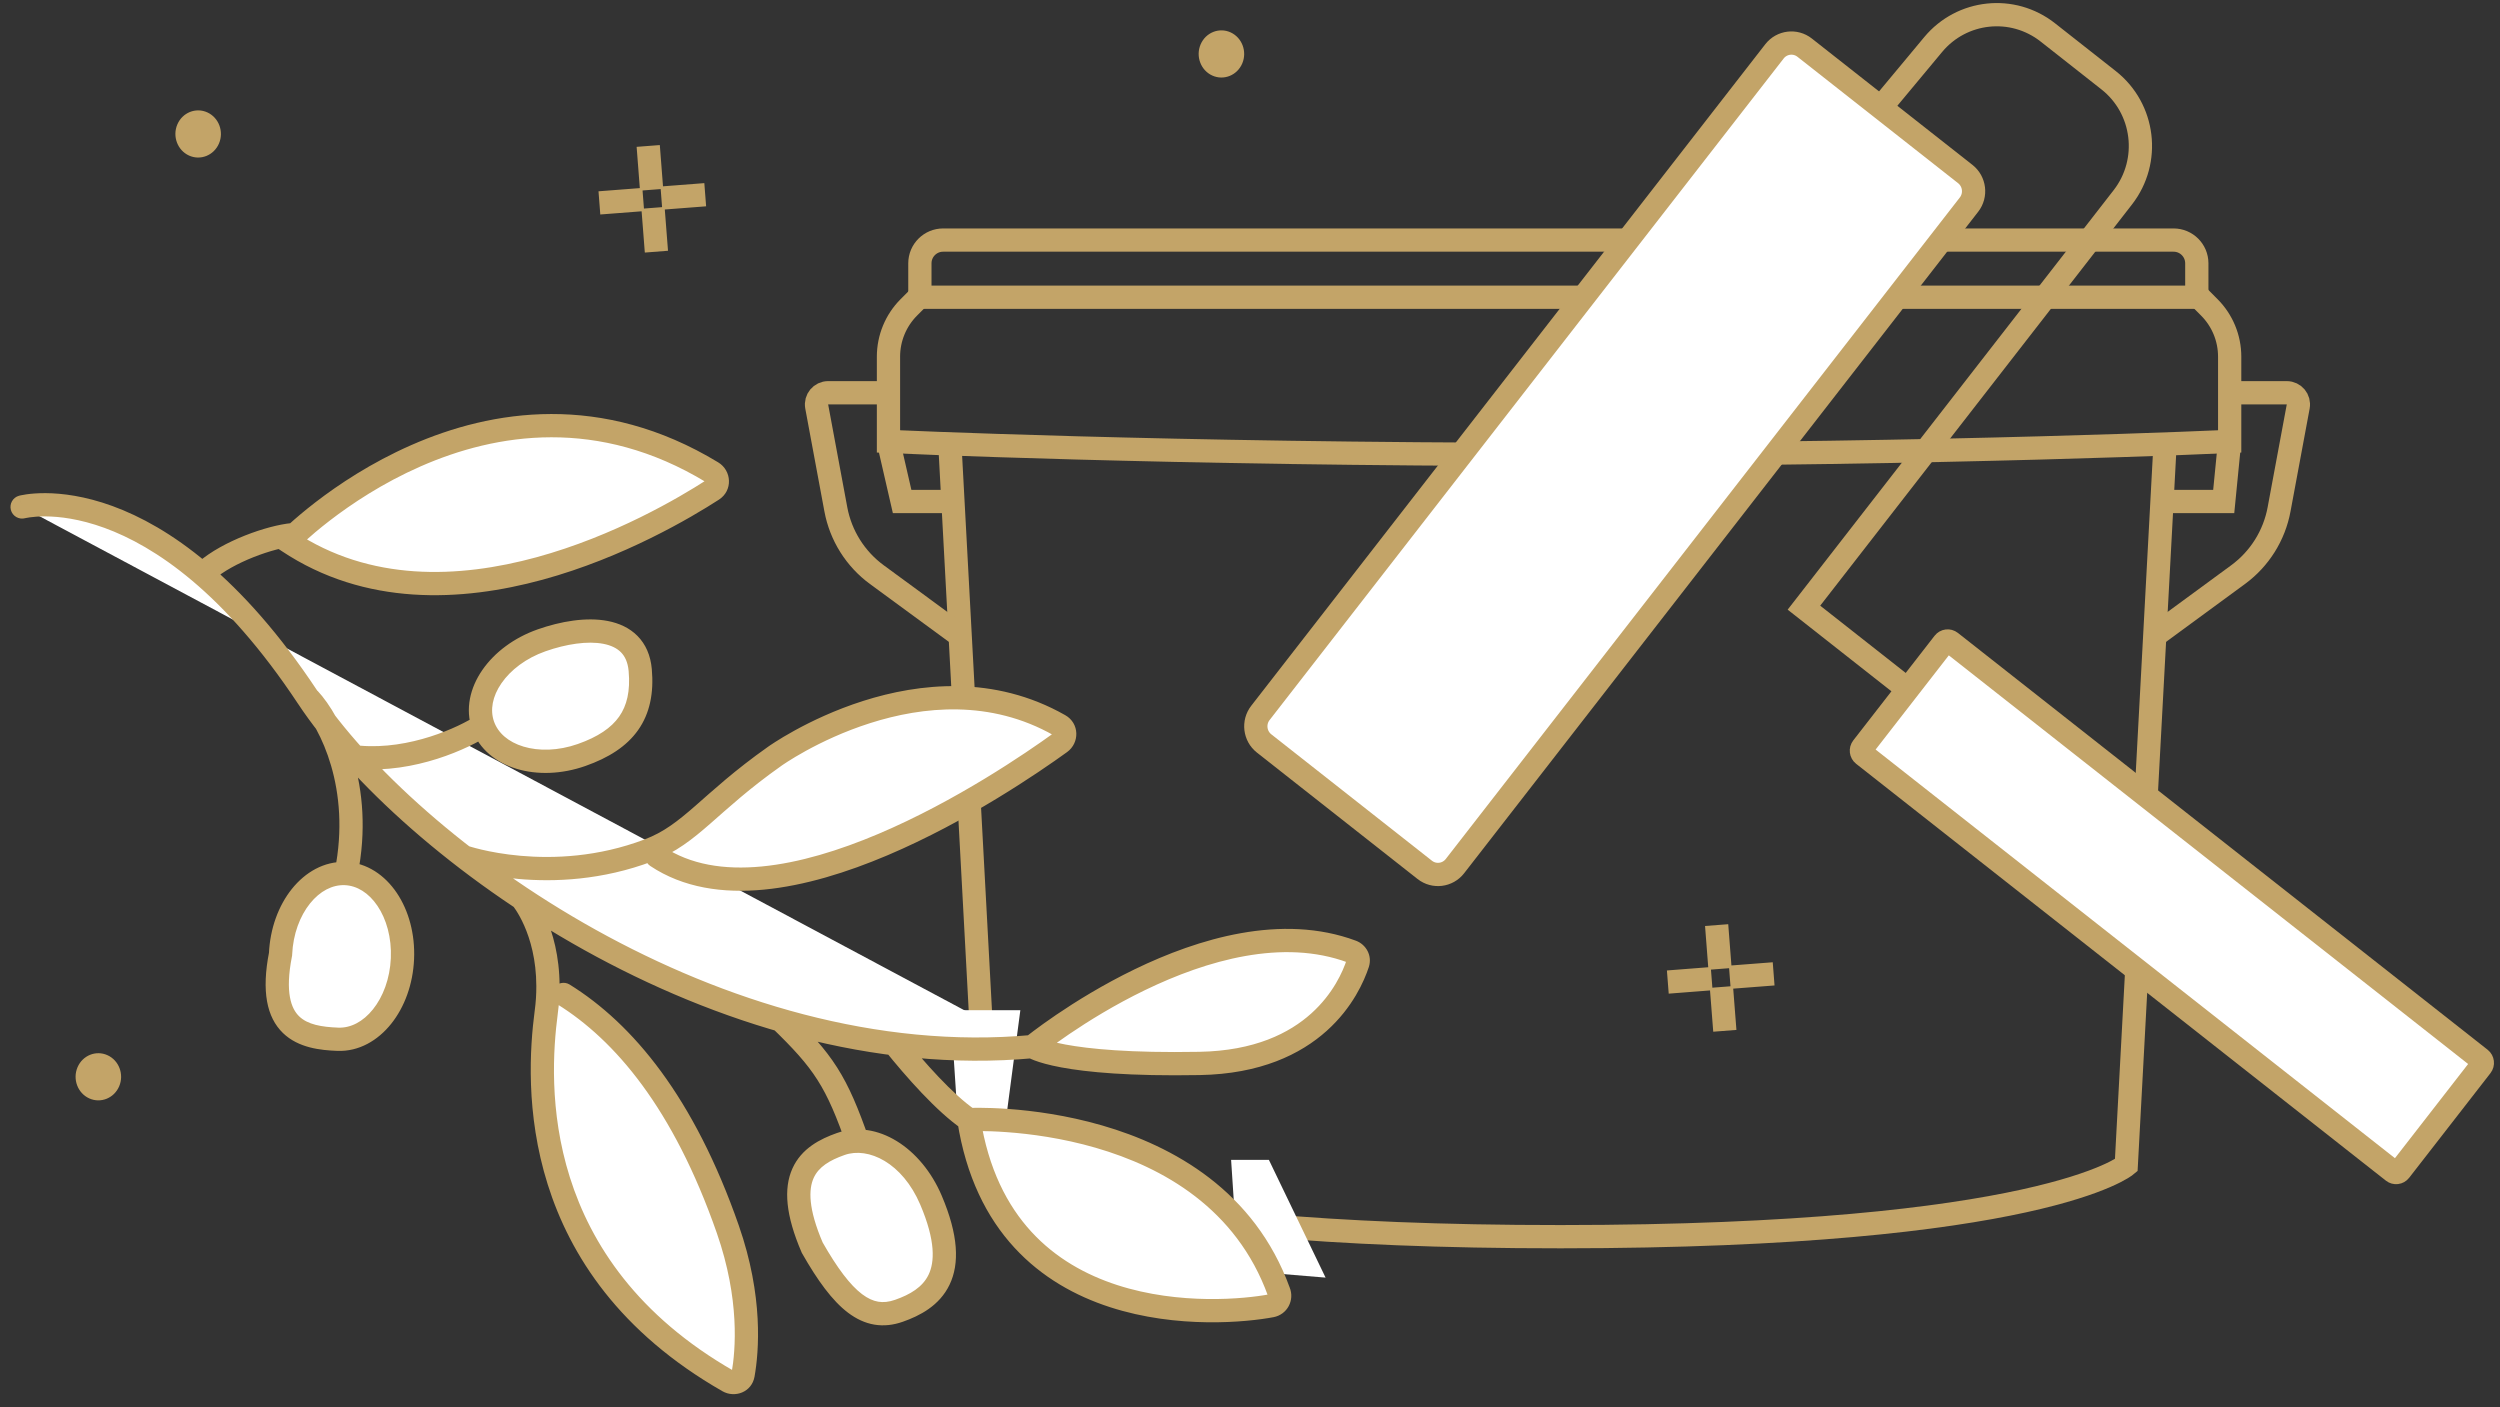<?xml version="1.0" encoding="UTF-8"?>
<svg xmlns="http://www.w3.org/2000/svg" width="215" height="121" viewBox="0 0 215 121" fill="none">
  <rect x="0" y="0" width="215" height="121" fill="#333333" stroke="none"/>
  <path d="M7.668 94.459C6.679 94.007 6.231 92.81 6.667 91.786C7.103 90.761 8.259 90.297 9.248 90.749C10.237 91.201 10.685 92.398 10.249 93.422C9.813 94.447 8.657 94.911 7.668 94.459Z" fill="#C3A468"></path>
  <path d="M104.252 6.495C103.263 6.043 102.815 4.846 103.251 3.822C103.687 2.797 104.843 2.333 105.832 2.785C106.821 3.237 107.269 4.434 106.833 5.458C106.396 6.483 105.241 6.947 104.252 6.495Z" fill="#C3A468"></path>
  <path d="M16.252 13.376C15.263 12.924 14.815 11.727 15.251 10.703C15.687 9.678 16.843 9.214 17.832 9.666C18.821 10.118 19.269 11.315 18.833 12.339C18.396 13.364 17.241 13.828 16.252 13.376Z" fill="#C3A468"></path>
  <path d="M57.876 16.96L59.652 16.823M52.545 17.372L54.322 17.235M56.236 18.872L56.374 20.646M55.824 13.549L55.961 15.323" stroke="#C3A468" stroke-width="2" stroke-linecap="square"></path>
  <path d="M149.76 83.966L151.536 83.829M144.429 84.379L146.206 84.241M148.12 85.878L148.258 87.653M147.708 80.555L147.845 82.329" stroke="#C3A468" stroke-width="2" stroke-linecap="square"></path>
  <path d="M81.69 38.242L85.026 100.214C85.026 100.214 92.626 106.367 134.22 106.355C175.599 106.342 182.858 100.214 182.858 100.214L186.194 38.242" stroke="#C3A468" stroke-width="2"></path>
  <path d="M188.973 25.401L190.004 26.437C191.124 27.561 191.752 29.083 191.752 30.67V37.963C191.752 37.963 167.72 39.079 134.081 39.079C100.441 39.079 76.409 37.963 76.409 37.963L76.409 30.67C76.409 29.083 77.038 27.561 78.157 26.437L79.189 25.401" stroke="#C3A468" stroke-width="2"></path>
  <path d="M79.11 22.646C79.11 21.541 80.005 20.646 81.11 20.646H186.926C188.031 20.646 188.926 21.541 188.926 22.646V25.564H79.11V22.646Z" stroke="#C3A468" stroke-width="2"></path>
  <path d="M76.452 38.209L77.582 43.127H82.048" stroke="#C3A468" stroke-width="2"></path>
  <path d="M191.724 38.209L191.24 43.127H185.429" stroke="#C3A468" stroke-width="2"></path>
  <path d="M76.361 33.776H71.22C70.595 33.776 70.123 34.344 70.237 34.959L71.883 43.806C72.302 46.057 73.562 48.064 75.408 49.418L82.246 54.433" stroke="#C3A468" stroke-width="2"></path>
  <path d="M191.523 33.776H196.663C197.289 33.776 197.761 34.344 197.646 34.959L196 43.806C195.582 46.057 194.321 48.064 192.475 49.418L185.637 54.433" stroke="#C3A468" stroke-width="2"></path>
  <path d="M87.75 86.875H81.75L82.375 96.375H86.5L87.75 86.875Z" fill="white"></path>
  <path d="M109.125 99.75H105.875L106.5 109.25L114 109.875L109.125 99.75Z" fill="white"></path>
  <path d="M152.604 4.418C153.235 3.607 154.396 3.466 155.199 4.098L169.016 14.969C169.823 15.605 169.968 16.783 169.334 17.598L125.124 74.488C124.493 75.299 123.333 75.441 122.529 74.809L108.714 63.937C107.906 63.302 107.762 62.124 108.396 61.309L152.604 4.418Z" fill="white" stroke="#C3A468" stroke-width="2"></path>
  <path d="M162.054 8.876L166.253 3.831C168.722 0.865 173.082 0.403 176.111 2.786L181.338 6.899C184.44 9.339 184.988 13.848 182.563 16.969L155.139 52.259L163.785 59.062" stroke="#C3A468" stroke-width="2"></path>
  <path d="M167.164 55.289C167.309 55.101 167.574 55.07 167.758 55.214L213.317 91.064C213.504 91.211 213.539 91.487 213.39 91.678L206.398 100.676C206.253 100.864 205.988 100.895 205.804 100.75L160.245 64.901C160.058 64.754 160.023 64.478 160.172 64.287L167.164 55.289Z" fill="white" stroke="#C3A468" stroke-width="2"></path>
  <path d="M1.901 43.599C1.901 43.599 13.528 40.438 26.46 59.966C35.156 73.092 61.761 92.483 88.786 90.008" fill="white"></path>
  <path d="M24.767 46.551C24.767 46.551 41.946 28.911 61.247 40.618C61.818 40.964 61.847 41.767 61.284 42.131C56.602 45.153 38.438 55.661 24.767 46.551Z" fill="white"></path>
  <path d="M39.874 73.678C39.874 73.678 47.398 76.307 55.79 73.126C59.419 71.749 60.946 69.049 66.63 65.038C66.63 65.038 79.531 55.785 91.12 62.375C91.689 62.699 91.715 63.484 91.182 63.869C86.405 67.321 66.841 80.547 56.475 73.639" fill="white"></path>
  <path d="M88.786 90.008C88.786 90.008 104.284 77.38 116.259 81.838C116.678 81.994 116.907 82.431 116.767 82.857C116.052 85.026 113.132 91.277 103.164 91.456C91.096 91.672 88.786 90.008 88.786 90.008Z" fill="white"></path>
  <path d="M44.881 77.272C44.881 77.272 47.116 79.908 47.124 84.807C47.126 85.51 47.084 86.26 46.976 87.053C46.163 93.262 45.454 108.954 62.63 118.779C63.151 119.077 63.8 118.809 63.905 118.217C64.262 116.202 64.655 111.635 62.592 105.717C58.787 94.807 53.635 88.737 48.466 85.522" fill="white"></path>
  <path d="M83.323 96.283C83.323 96.283 104.25 95.25 109.984 111.096C110.196 111.615 109.891 112.189 109.34 112.293C104.95 113.125 86.175 114.578 83.323 96.283Z" fill="white"></path>
  <path d="M50.018 64.929C46.284 66.242 42.487 65.098 41.538 62.375C40.588 59.651 42.845 56.38 46.579 55.067C50.312 53.755 54.709 53.719 55.059 57.622C55.398 61.408 53.752 63.617 50.018 64.929Z" fill="white"></path>
  <path d="M24.126 82.055C24.297 78.119 26.783 75.016 29.678 75.124C32.574 75.232 34.782 78.51 34.611 82.446C34.44 86.382 31.955 89.485 29.059 89.377C26.164 89.269 22.846 88.57 24.126 82.055Z" fill="white"></path>
  <path d="M77.311 112.728C74.573 113.69 72.464 111.888 69.852 107.298C67.204 101.157 69.571 99.346 72.309 98.383C75.047 97.421 78.418 99.347 80.062 103.206C82.849 109.747 80.049 111.765 77.311 112.728Z" fill="white"></path>
  <path d="M1.639 42.634C1.106 42.779 0.792 43.329 0.936 43.862C1.081 44.395 1.631 44.709 2.164 44.564L1.639 42.634ZM26.46 59.966L25.626 60.518L25.627 60.518L26.46 59.966ZM24.767 46.551L24.051 45.854L23.211 46.716L24.213 47.383L24.767 46.551ZM61.247 40.618L61.765 39.763L61.247 40.618ZM61.284 42.131L61.826 42.971L61.284 42.131ZM40.203 72.734C39.682 72.552 39.112 72.827 38.93 73.349C38.747 73.87 39.022 74.44 39.544 74.622L40.203 72.734ZM55.79 73.126L56.145 74.061L56.145 74.061L55.79 73.126ZM66.63 65.038L67.207 65.855L67.213 65.85L66.63 65.038ZM57.03 72.807C56.57 72.501 55.949 72.625 55.643 73.085C55.337 73.544 55.461 74.165 55.921 74.472L57.03 72.807ZM91.12 62.375L91.614 61.506L91.12 62.375ZM91.182 63.869L91.768 64.679L91.182 63.869ZM103.164 91.456L103.146 90.456L103.164 91.456ZM116.259 81.838L116.608 80.9L116.259 81.838ZM116.767 82.857L117.717 83.17L117.717 83.17L116.767 82.857ZM45.644 76.626C45.286 76.204 44.655 76.152 44.234 76.509C43.813 76.867 43.761 77.498 44.118 77.919L45.644 76.626ZM47.124 84.807L46.124 84.808L46.124 84.81L47.124 84.807ZM46.976 87.053L45.985 86.918L45.984 86.923L46.976 87.053ZM62.592 105.717L61.648 106.047L62.592 105.717ZM48.994 84.673C48.525 84.382 47.909 84.525 47.617 84.994C47.325 85.463 47.469 86.08 47.938 86.371L48.994 84.673ZM62.63 118.779L62.133 119.647L62.63 118.779ZM63.905 118.217L64.89 118.391L63.905 118.217ZM109.984 111.096L109.044 111.437L109.051 111.456L109.058 111.474L109.984 111.096ZM109.34 112.293L109.154 111.311L109.34 112.293ZM55.059 57.622L54.063 57.711L55.059 57.622ZM24.126 82.055L25.108 82.248L25.122 82.174L25.125 82.098L24.126 82.055ZM69.852 107.298L68.934 107.694L68.956 107.745L68.983 107.793L69.852 107.298ZM80.062 103.206L80.982 102.814L80.062 103.206ZM1.901 43.599C2.164 44.564 2.163 44.564 2.162 44.565C2.162 44.565 2.161 44.565 2.161 44.565C2.16 44.565 2.159 44.565 2.159 44.566C2.158 44.566 2.158 44.566 2.158 44.566C2.159 44.566 2.163 44.565 2.169 44.563C2.182 44.56 2.205 44.555 2.239 44.547C2.307 44.533 2.416 44.513 2.566 44.492C2.864 44.45 3.32 44.406 3.913 44.41C5.099 44.418 6.842 44.616 8.989 45.399C13.271 46.962 19.253 50.893 25.626 60.518L26.46 59.966L27.294 59.413C20.736 49.511 14.438 45.259 9.674 43.52C7.297 42.653 5.325 42.42 3.927 42.41C3.229 42.406 2.675 42.457 2.287 42.511C2.093 42.539 1.94 42.567 1.831 42.59C1.777 42.601 1.733 42.611 1.701 42.618C1.685 42.622 1.672 42.626 1.662 42.628C1.656 42.63 1.652 42.631 1.648 42.632C1.646 42.632 1.645 42.633 1.643 42.633C1.642 42.633 1.641 42.634 1.641 42.634C1.64 42.634 1.639 42.634 1.901 43.599ZM26.46 59.966L25.627 60.518C30.082 67.244 39.042 75.474 50.264 81.711C61.495 87.954 75.104 92.265 88.877 91.004L88.786 90.008L88.695 89.012C75.442 90.226 62.237 86.079 51.236 79.963C40.225 73.843 31.534 65.814 27.294 59.413L26.46 59.966ZM24.767 46.551C25.484 47.249 25.483 47.249 25.483 47.249C25.483 47.249 25.483 47.249 25.483 47.249C25.483 47.249 25.484 47.249 25.484 47.248C25.485 47.247 25.488 47.245 25.491 47.241C25.498 47.234 25.509 47.224 25.523 47.209C25.553 47.179 25.599 47.134 25.66 47.075C25.783 46.956 25.969 46.779 26.214 46.557C26.704 46.114 27.43 45.488 28.363 44.77C30.23 43.334 32.911 41.542 36.171 40.11C42.679 37.251 51.437 35.837 60.728 41.473L61.247 40.618L61.765 39.763C51.755 33.691 42.274 35.244 35.367 38.279C31.92 39.793 29.1 41.68 27.143 43.185C26.163 43.939 25.396 44.6 24.872 45.075C24.609 45.312 24.407 45.504 24.269 45.638C24.2 45.704 24.147 45.757 24.111 45.793C24.092 45.811 24.078 45.826 24.068 45.836C24.063 45.841 24.059 45.845 24.056 45.848C24.055 45.849 24.054 45.851 24.053 45.852C24.052 45.852 24.052 45.853 24.052 45.853C24.051 45.853 24.051 45.854 24.767 46.551ZM61.284 42.131L60.742 41.291C58.439 42.777 52.826 46.099 46.133 47.926C39.431 49.756 31.814 50.046 25.322 45.719L24.767 46.551L24.213 47.383C31.391 52.167 39.691 51.758 46.66 49.856C53.637 47.951 59.447 44.507 61.826 42.971L61.284 42.131ZM61.247 40.618L60.728 41.473C60.725 41.471 60.715 41.463 60.705 41.446C60.697 41.431 60.692 41.415 60.691 41.397C60.691 41.379 60.695 41.356 60.706 41.334C60.719 41.309 60.735 41.295 60.742 41.291L61.284 42.131L61.826 42.971C63.041 42.187 62.937 40.473 61.765 39.763L61.247 40.618ZM39.874 73.678C39.544 74.622 39.544 74.623 39.545 74.623C39.545 74.623 39.545 74.623 39.545 74.623C39.546 74.623 39.547 74.623 39.548 74.624C39.55 74.624 39.552 74.625 39.555 74.626C39.56 74.628 39.567 74.63 39.577 74.633C39.595 74.64 39.62 74.648 39.653 74.659C39.718 74.68 39.81 74.709 39.93 74.744C40.169 74.815 40.514 74.91 40.952 75.013C41.827 75.219 43.077 75.457 44.597 75.591C47.632 75.86 51.771 75.719 56.145 74.061L55.79 73.126L55.436 72.19C51.417 73.714 47.598 73.849 44.773 73.599C43.362 73.474 42.207 73.254 41.409 73.066C41.011 72.972 40.702 72.887 40.497 72.826C40.394 72.796 40.317 72.772 40.268 72.755C40.243 72.748 40.225 72.742 40.214 72.738C40.209 72.736 40.205 72.735 40.203 72.734C40.203 72.734 40.202 72.734 40.202 72.734C40.202 72.734 40.202 72.734 40.202 72.734C40.203 72.734 40.203 72.734 40.203 72.734C40.203 72.734 40.203 72.734 39.874 73.678ZM55.79 73.126L56.145 74.061C58.134 73.306 59.535 72.186 61.096 70.823C62.659 69.46 64.417 67.823 67.207 65.855L66.63 65.038L66.054 64.221C63.159 66.263 61.311 67.982 59.782 69.316C58.252 70.651 57.074 71.569 55.435 72.191L55.79 73.126ZM66.63 65.038C67.213 65.85 67.213 65.85 67.213 65.851C67.213 65.851 67.212 65.851 67.212 65.851C67.212 65.851 67.213 65.851 67.213 65.85C67.214 65.85 67.215 65.849 67.218 65.847C67.222 65.844 67.23 65.838 67.24 65.831C67.262 65.816 67.295 65.793 67.34 65.762C67.43 65.701 67.567 65.61 67.746 65.495C68.105 65.266 68.635 64.942 69.309 64.571C70.658 63.829 72.573 62.908 74.833 62.188C79.367 60.743 85.169 60.142 90.626 63.244L91.12 62.375L91.614 61.506C85.482 58.019 79.039 58.748 74.226 60.282C71.812 61.051 69.777 62.032 68.345 62.819C67.628 63.213 67.06 63.56 66.668 63.811C66.472 63.936 66.32 64.037 66.216 64.108C66.163 64.144 66.123 64.172 66.095 64.192C66.081 64.201 66.07 64.209 66.062 64.215C66.058 64.218 66.055 64.22 66.052 64.222C66.051 64.222 66.05 64.223 66.049 64.224C66.049 64.224 66.048 64.224 66.048 64.225C66.048 64.225 66.047 64.225 66.63 65.038ZM91.182 63.869L90.597 63.058C88.23 64.769 82.215 68.887 75.534 71.718C72.193 73.134 68.731 74.208 65.504 74.517C62.278 74.826 59.367 74.365 57.03 72.807L56.475 73.639L55.921 74.472C58.766 76.368 62.188 76.844 65.695 76.508C69.201 76.172 72.872 75.019 76.314 73.56C83.201 70.641 89.358 66.421 91.768 64.679L91.182 63.869ZM91.12 62.375L90.626 63.244C90.617 63.239 90.599 63.225 90.584 63.2C90.571 63.178 90.566 63.156 90.565 63.138C90.564 63.12 90.568 63.102 90.575 63.087C90.584 63.07 90.594 63.06 90.597 63.058L91.182 63.869L91.768 64.679C92.859 63.891 92.85 62.208 91.614 61.506L91.12 62.375ZM88.786 90.008C89.417 90.783 89.417 90.783 89.417 90.784C89.417 90.783 89.417 90.784 89.417 90.783C89.417 90.783 89.418 90.783 89.418 90.782C89.42 90.781 89.422 90.779 89.425 90.777C89.432 90.772 89.442 90.764 89.455 90.753C89.483 90.731 89.524 90.698 89.58 90.654C89.692 90.566 89.859 90.437 90.076 90.273C90.512 89.945 91.151 89.479 91.956 88.932C93.569 87.837 95.837 86.424 98.468 85.151C103.786 82.577 110.326 80.696 115.91 82.775L116.259 81.838L116.608 80.9C110.217 78.521 103.021 80.726 97.596 83.351C94.855 84.678 92.501 86.144 90.832 87.277C89.998 87.845 89.332 88.33 88.874 88.675C88.644 88.848 88.467 88.985 88.345 89.081C88.284 89.128 88.238 89.165 88.206 89.191C88.19 89.204 88.177 89.214 88.169 89.221C88.164 89.224 88.161 89.227 88.159 89.229C88.157 89.23 88.156 89.231 88.156 89.231C88.155 89.232 88.155 89.232 88.155 89.232C88.154 89.233 88.154 89.233 88.786 90.008ZM116.767 82.857L115.817 82.544C115.494 83.524 114.662 85.456 112.767 87.159C110.891 88.846 107.903 90.371 103.146 90.456L103.164 91.456L103.181 92.456C108.392 92.362 111.849 90.673 114.104 88.647C116.34 86.637 117.325 84.359 117.717 83.17L116.767 82.857ZM103.164 91.456L103.146 90.456C97.154 90.564 93.631 90.203 91.633 89.83C90.635 89.644 90.028 89.457 89.688 89.329C89.519 89.265 89.418 89.217 89.37 89.192C89.346 89.179 89.335 89.173 89.336 89.173C89.336 89.174 89.339 89.175 89.345 89.179C89.348 89.181 89.352 89.184 89.356 89.186C89.358 89.188 89.36 89.189 89.362 89.191C89.364 89.192 89.365 89.193 89.366 89.194C89.367 89.194 89.368 89.195 89.368 89.195C89.369 89.196 89.37 89.197 88.786 90.008C88.201 90.82 88.202 90.82 88.203 90.821C88.204 90.821 88.205 90.822 88.205 90.822C88.207 90.823 88.208 90.825 88.21 90.826C88.213 90.828 88.216 90.83 88.219 90.832C88.225 90.837 88.233 90.841 88.24 90.846C88.255 90.856 88.273 90.868 88.293 90.88C88.334 90.905 88.385 90.934 88.447 90.966C88.573 91.032 88.747 91.112 88.983 91.201C89.453 91.378 90.178 91.593 91.266 91.796C93.44 92.201 97.106 92.565 103.181 92.456L103.164 91.456ZM116.259 81.838L115.91 82.775C115.886 82.766 115.853 82.742 115.83 82.698C115.806 82.65 115.802 82.591 115.817 82.544L116.767 82.857L117.717 83.17C118.036 82.199 117.495 81.231 116.608 80.9L116.259 81.838ZM44.881 77.272C44.118 77.919 44.118 77.918 44.117 77.918C44.117 77.918 44.117 77.918 44.117 77.918C44.117 77.917 44.116 77.917 44.116 77.916C44.116 77.916 44.115 77.915 44.115 77.915C44.114 77.915 44.115 77.915 44.115 77.915C44.116 77.917 44.119 77.921 44.124 77.927C44.135 77.939 44.152 77.962 44.176 77.994C44.225 78.059 44.299 78.162 44.391 78.304C44.575 78.588 44.828 79.024 45.084 79.606C45.596 80.767 46.12 82.515 46.124 84.808L47.124 84.807L48.124 84.805C48.119 82.2 47.522 80.18 46.914 78.8C46.611 78.11 46.305 77.581 46.069 77.217C45.952 77.035 45.851 76.894 45.777 76.796C45.74 76.746 45.71 76.707 45.687 76.679C45.676 76.665 45.667 76.653 45.659 76.644C45.656 76.64 45.653 76.636 45.65 76.633C45.648 76.631 45.647 76.63 45.646 76.629C45.646 76.628 45.645 76.627 45.645 76.627C45.645 76.627 45.644 76.626 45.644 76.626C45.644 76.626 45.644 76.626 44.881 77.272ZM47.124 84.807L46.124 84.81C46.126 85.471 46.087 86.174 45.985 86.918L46.976 87.053L47.967 87.188C48.082 86.346 48.126 85.549 48.124 84.803L47.124 84.807ZM46.976 87.053L45.984 86.923C45.155 93.26 44.415 109.512 62.133 119.647L62.63 118.779L63.126 117.911C46.493 108.397 47.172 93.264 47.968 87.182L46.976 87.053ZM63.905 118.217L64.89 118.391C65.269 116.245 65.667 111.5 63.536 105.388L62.592 105.717L61.648 106.047C63.643 111.77 63.254 116.159 62.92 118.042L63.905 118.217ZM62.592 105.717L63.536 105.388C59.677 94.321 54.404 88.038 48.994 84.673L48.466 85.522L47.938 86.371C52.866 89.437 57.897 95.293 61.648 106.047L62.592 105.717ZM62.63 118.779L62.133 119.647C63.193 120.253 64.652 119.735 64.89 118.391L63.905 118.217L62.92 118.042C62.923 118.026 62.933 117.997 62.956 117.969C62.978 117.942 63.004 117.924 63.027 117.914C63.075 117.893 63.114 117.904 63.126 117.911L62.63 118.779ZM83.323 96.283C83.372 97.282 83.372 97.282 83.371 97.282C83.371 97.282 83.371 97.282 83.371 97.282C83.372 97.282 83.372 97.282 83.373 97.282C83.374 97.282 83.377 97.282 83.381 97.281C83.389 97.281 83.402 97.281 83.42 97.28C83.455 97.279 83.51 97.277 83.583 97.275C83.729 97.272 83.947 97.268 84.228 97.27C84.792 97.272 85.609 97.293 86.609 97.367C88.612 97.514 91.335 97.871 94.225 98.708C100.018 100.385 106.33 103.937 109.044 111.437L109.984 111.096L110.924 110.756C107.904 102.409 100.885 98.554 94.781 96.787C91.722 95.901 88.855 95.526 86.755 95.372C85.704 95.295 84.841 95.272 84.238 95.27C83.936 95.268 83.699 95.272 83.535 95.276C83.453 95.278 83.39 95.28 83.346 95.281C83.324 95.282 83.307 95.283 83.295 95.283C83.289 95.284 83.284 95.284 83.28 95.284C83.278 95.284 83.277 95.284 83.276 95.284C83.275 95.284 83.275 95.284 83.274 95.284C83.274 95.284 83.273 95.284 83.323 96.283ZM109.34 112.293L109.154 111.311C107.049 111.71 101.444 112.258 96.064 110.51C93.389 109.64 90.798 108.213 88.71 105.943C86.627 103.679 84.996 100.527 84.311 96.129L83.323 96.283L82.335 96.437C83.075 101.187 84.861 104.714 87.238 107.297C89.609 109.874 92.521 111.462 95.445 112.412C101.263 114.303 107.24 113.709 109.526 113.276L109.34 112.293ZM109.984 111.096L109.058 111.474C109.048 111.45 109.048 111.412 109.067 111.378C109.086 111.342 109.122 111.317 109.154 111.311L109.34 112.293L109.526 113.276C110.711 113.051 111.356 111.811 110.91 110.719L109.984 111.096ZM76.872 89.707L76.093 90.334C77.874 92.55 80.549 95.608 82.761 97.11L83.323 96.283L83.885 95.456C81.951 94.142 79.444 91.311 77.651 89.081L76.872 89.707ZM25.195 45.978L25.101 44.983C23.997 45.087 22.511 45.483 21.066 46.056C19.623 46.629 18.122 47.418 17.033 48.365L17.689 49.12L18.346 49.874C19.198 49.133 20.47 48.444 21.804 47.915C23.138 47.386 24.433 47.055 25.289 46.974L25.195 45.978ZM50.018 64.929L49.686 63.986C47.998 64.579 46.333 64.603 45.022 64.208C43.711 63.813 42.826 63.031 42.482 62.045L41.538 62.375L40.594 62.704C41.2 64.442 42.688 65.593 44.445 66.123C46.204 66.653 48.304 66.591 50.349 65.873L50.018 64.929ZM41.538 62.375L42.482 62.045C42.138 61.059 42.344 59.892 43.125 58.76C43.905 57.629 45.222 56.605 46.91 56.011L46.579 55.067L46.247 54.124C44.202 54.843 42.523 56.11 41.479 57.624C40.435 59.137 39.988 60.967 40.594 62.704L41.538 62.375ZM46.579 55.067L46.91 56.011C48.698 55.382 50.535 55.104 51.896 55.37C52.561 55.5 53.058 55.749 53.401 56.095C53.733 56.431 53.993 56.931 54.063 57.711L55.059 57.622L56.055 57.533C55.95 56.361 55.529 55.402 54.822 54.688C54.125 53.984 53.224 53.592 52.28 53.407C50.422 53.044 48.193 53.44 46.247 54.124L46.579 55.067ZM55.059 57.622L54.063 57.711C54.218 59.441 53.911 60.684 53.247 61.628C52.574 62.586 51.441 63.369 49.686 63.986L50.018 64.929L50.349 65.873C52.328 65.177 53.885 64.199 54.884 62.778C55.892 61.343 56.239 59.589 56.055 57.533L55.059 57.622ZM24.126 82.055L25.125 82.098C25.203 80.321 25.802 78.77 26.661 77.698C27.521 76.625 28.586 76.084 29.641 76.123L29.678 75.124L29.715 74.124C27.875 74.056 26.25 75.013 25.1 76.448C23.95 77.884 23.221 79.853 23.127 82.011L24.126 82.055ZM29.678 75.124L29.641 76.123C30.694 76.162 31.704 76.779 32.465 77.908C33.226 79.037 33.689 80.625 33.612 82.402L34.611 82.446L35.61 82.489C35.704 80.331 35.148 78.311 34.124 76.79C33.099 75.27 31.558 74.193 29.715 74.124L29.678 75.124ZM34.611 82.446L33.612 82.402C33.535 84.18 32.935 85.73 32.076 86.802C31.217 87.876 30.151 88.417 29.097 88.377L29.059 89.377L29.022 90.376C30.862 90.445 32.488 89.488 33.637 88.053C34.788 86.617 35.517 84.648 35.61 82.489L34.611 82.446ZM29.059 89.377L29.097 88.377C27.644 88.323 26.456 88.113 25.724 87.401C25.055 86.752 24.492 85.381 25.108 82.248L24.126 82.055L23.145 81.862C22.48 85.244 22.936 87.48 24.33 88.836C25.661 90.129 27.579 90.322 29.022 90.376L29.059 89.377ZM41.538 62.375L40.989 61.539C39.452 62.549 35.235 64.499 30.946 64.126L30.859 65.122L30.773 66.118C35.666 66.544 40.331 64.365 42.087 63.21L41.538 62.375ZM26.573 60.087L25.842 60.769C27.515 62.562 30.206 67.831 28.793 74.868L29.773 75.065L30.753 75.262C32.299 67.571 29.402 61.654 27.305 59.405L26.573 60.087ZM77.311 112.728L76.979 111.784C76.43 111.977 75.957 112.018 75.524 111.945C75.089 111.871 74.634 111.673 74.137 111.297C73.113 110.523 72.016 109.078 70.721 106.804L69.852 107.298L68.983 107.793C70.301 110.108 71.564 111.859 72.931 112.893C73.631 113.421 74.379 113.78 75.191 113.917C76.006 114.054 76.823 113.959 77.642 113.671L77.311 112.728ZM69.852 107.298L70.77 106.902C69.486 103.924 69.542 102.266 69.973 101.309C70.399 100.36 71.332 99.787 72.64 99.327L72.309 98.383L71.977 97.44C70.547 97.942 68.928 98.756 68.149 100.489C67.373 102.213 67.57 104.531 68.934 107.694L69.852 107.298ZM72.309 98.383L72.64 99.327C74.672 98.612 77.605 99.991 79.142 103.598L80.062 103.206L80.982 102.814C79.231 98.704 75.421 96.229 71.977 97.44L72.309 98.383ZM80.062 103.206L79.142 103.598C80.486 106.752 80.37 108.559 79.857 109.625C79.34 110.701 78.276 111.328 76.979 111.784L77.311 112.728L77.642 113.671C79.083 113.165 80.789 112.302 81.659 110.492C82.534 108.673 82.425 106.201 80.982 102.814L80.062 103.206ZM67.04 87.628L66.345 88.347C68.24 90.18 69.393 91.444 70.308 92.884C71.225 94.325 71.933 95.99 72.864 98.662L73.809 98.332L74.753 98.003C73.809 95.296 73.041 93.454 71.996 91.811C70.95 90.165 69.657 88.768 67.735 86.909L67.04 87.628Z" fill="#C3A468"></path>
</svg>
